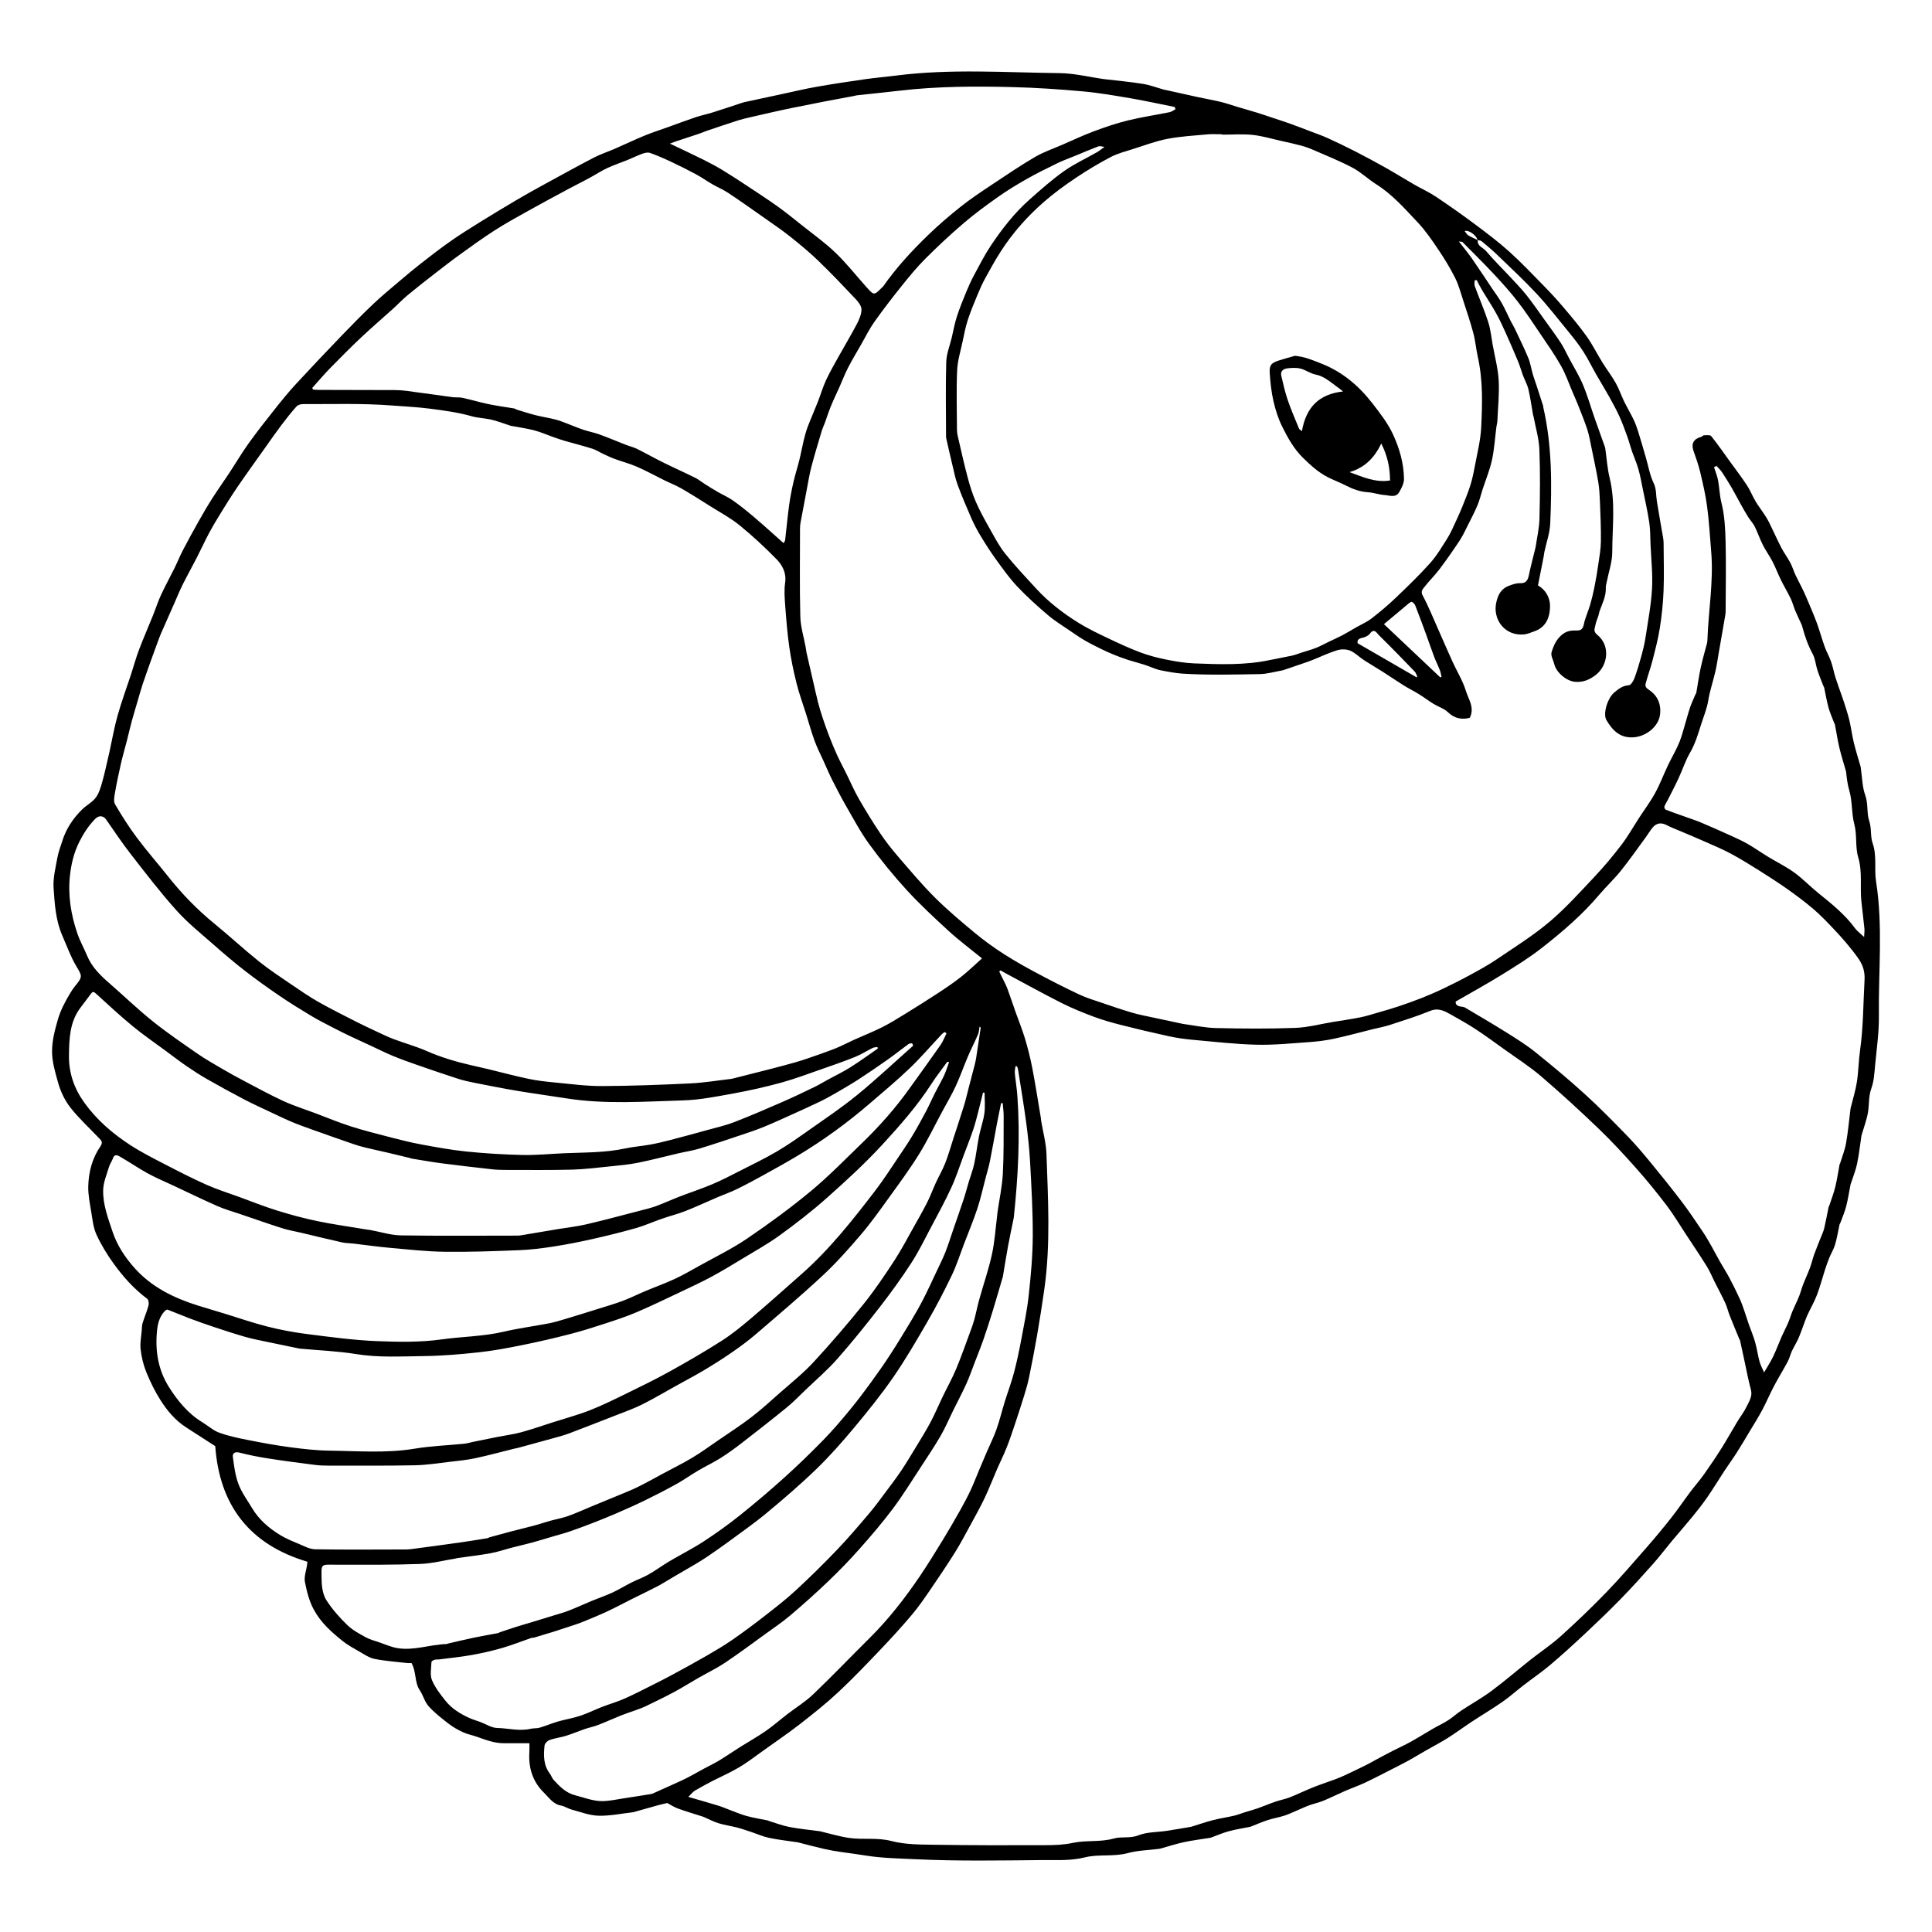 <?xml version="1.0" encoding="utf-8"?>
<!-- Generator: Adobe Illustrator 16.0.0, SVG Export Plug-In . SVG Version: 6.00 Build 0)  -->
<!DOCTYPE svg PUBLIC "-//W3C//DTD SVG 1.1//EN" "http://www.w3.org/Graphics/SVG/1.1/DTD/svg11.dtd">
<svg version="1.1" id="Layer_1" xmlns="http://www.w3.org/2000/svg" xmlns:xlink="http://www.w3.org/1999/xlink" x="0px" y="0px"
	 width="1000px" height="1000px" viewBox="0 0 1000 1000" enable-background="new 0 0 1000 1000" xml:space="preserve">
<g>
	<path fill-rule="evenodd" clip-rule="evenodd" d="M764.863,124.232c-0.355,3.211,2.803,3.911,4.311,5.698
		c4.029,4.782,8.537,9.16,12.803,13.746c2.783,2.992,5.633,5.943,8.168,9.138c3.125,3.935,5.971,8.092,8.904,12.175
		c2.953,4.11,5.979,8.176,8.76,12.401c1.637,2.488,2.867,5.246,4.271,7.886c2.445,4.592,5.23,9.043,7.236,13.821
		c2.398,5.72,4.104,11.728,6.154,17.596c1.717,4.909,3.5,9.794,5.246,14.693c0.104,0.293,0.152,0.611,0.197,0.922
		c0.719,5.005,1.02,10.112,2.225,14.997c3.145,12.753,1.363,25.646,1.361,38.46c0,5.24-1.9,10.479-2.922,15.722
		c-0.18,0.919-0.459,1.858-0.418,2.776c0.193,4.377-1.822,8.135-3.229,12.07c-0.275,0.774-0.35,1.619-0.598,2.405
		c-0.496,1.571-1.246,3.09-1.523,4.693c-0.297,1.723-1.387,3.286,0.918,5.132c6.869,5.497,5.637,15.844-0.76,20.789
		c-3.26,2.521-6.592,3.911-10.738,3.554c-4.41-0.379-9.738-4.826-10.756-9.199c-0.477-2.047-1.904-4.323-1.396-6.053
		c1.041-3.54,2.574-7.003,5.834-9.471c2.27-1.716,4.607-1.908,7.143-1.842c2.262,0.058,3.238-0.797,3.732-3.183
		c0.699-3.387,2.229-6.593,3.213-9.933c0.891-3.021,1.629-6.097,2.246-9.187c0.777-3.892,1.443-7.811,2.008-11.739
		c0.576-4.016,1.316-8.053,1.369-12.09c0.092-6.874-0.238-13.758-0.508-20.633c-0.131-3.345-0.289-6.72-0.848-10.012
		c-1.037-6.121-2.35-12.195-3.604-18.278c-0.637-3.088-1.17-6.224-2.152-9.207c-1.43-4.339-3.197-8.569-4.867-12.827
		c-0.771-1.969-1.648-3.896-2.484-5.839c-2.01-4.666-3.654-9.536-6.125-13.943c-3.188-5.688-6.967-11.052-10.621-16.468
		c-3.836-5.687-7.615-11.433-11.807-16.853c-3.857-4.987-8.1-9.697-12.408-14.308c-5.281-5.652-10.805-11.079-16.242-16.583
		c-0.158-0.159-0.541-0.094-1.85-0.278c2.617,3.401,4.867,6.097,6.863,8.968c3.615,5.197,7.08,10.499,10.607,15.758
		c1.594,2.378,3.342,4.672,4.74,7.162c1.695,3.022,3.08,6.22,4.633,9.324c0.646,1.292,1.449,2.509,2.064,3.815
		c2.385,5.057,4.877,10.073,7.016,15.233c1.115,2.694,1.535,5.67,2.352,8.496c0.533,1.845,1.223,3.644,1.822,5.469
		c1.168,3.564,2.326,7.131,3.477,10.701c0.094,0.294,0.059,0.627,0.129,0.932c4.543,19.836,4.467,39.976,3.588,60.115
		c-0.217,4.955-1.988,9.841-3.029,14.762c-0.152,0.715-0.188,1.455-0.328,2.173c-0.979,4.998-1.973,9.993-2.986,15.123
		c3.988,2.243,6.277,6.395,6.252,10.697c-0.031,5.51-1.887,10.911-8.102,13.054c-1.758,0.606-3.518,1.43-5.33,1.606
		c-10.082,0.982-16.572-7.958-14.301-16.969c0.791-3.137,2.104-6.454,6.123-8.064c2.143-0.858,4.084-1.542,6.273-1.481
		c2.865,0.08,3.812-1.501,4.342-4.004c0.986-4.674,2.215-9.296,3.344-13.94c0.049-0.203,0.133-0.401,0.162-0.606
		c0.703-4.915,1.883-9.817,2.006-14.746c0.295-11.959,0.426-23.944-0.041-35.893c-0.223-5.702-1.953-11.345-3.008-17.013
		c-0.057-0.308-0.211-0.597-0.266-0.904c-0.783-4.413-1.373-8.871-2.402-13.225c-0.594-2.516-1.936-4.849-2.852-7.298
		c-0.902-2.41-1.568-4.914-2.557-7.286c-2.16-5.186-4.406-10.338-6.719-15.458c-1.467-3.244-2.977-6.483-4.723-9.583
		c-2.168-3.853-4.627-7.539-6.9-11.335c-1.092-1.826-2.041-3.739-3.055-5.612c-0.342,0.063-0.682,0.127-1.023,0.19
		c0,0.979-0.273,2.059,0.045,2.921c2.283,6.205,4.926,12.289,6.963,18.57c1.229,3.79,1.602,7.862,2.316,11.815
		c1.107,6.128,2.768,12.229,3.113,18.401c0.395,7.039-0.379,14.144-0.686,21.218c-0.041,0.934-0.359,1.851-0.48,2.785
		c-0.746,5.776-1.086,11.639-2.322,17.307c-1.139,5.221-3.244,10.23-4.898,15.34c-0.859,2.651-1.471,5.401-2.547,7.958
		c-1.467,3.492-3.234,6.861-4.941,10.248c-1.381,2.737-2.656,5.558-4.34,8.104c-3.355,5.071-6.832,10.073-10.5,14.92
		c-2.5,3.304-5.533,6.202-8.051,9.493c-0.689,0.902-1.652,1.984-0.59,3.963c3.027,5.64,5.412,11.626,8.023,17.489
		c2.516,5.646,4.943,11.331,7.506,16.954c2.264,4.969,5.244,9.699,6.82,14.866c1.344,4.409,4.703,8.776,2.051,14.043
		c-4.207,1.062-7.893,0.381-11.346-2.927c-2.014-1.93-5.006-2.808-7.461-4.318c-2.582-1.588-4.998-3.444-7.574-5.041
		c-2.531-1.568-5.229-2.87-7.756-4.445c-3.688-2.299-7.266-4.774-10.932-7.109c-3.262-2.077-6.621-3.999-9.859-6.111
		c-2.381-1.556-4.445-3.775-7.008-4.825c-1.971-0.807-4.674-0.824-6.742-0.186c-4.42,1.364-8.633,3.402-12.947,5.119
		c-1.783,0.708-3.607,1.312-5.422,1.938c-3.156,1.09-6.32,2.163-9.482,3.234c-0.295,0.1-0.605,0.162-0.914,0.214
		c-3.734,0.643-7.461,1.766-11.205,1.832c-13.221,0.229-26.477,0.581-39.654-0.212c-3.678-0.221-7.686-0.969-11.488-1.712
		c-2.938-0.574-5.705-1.988-8.584-2.914c-2.785-0.896-5.637-1.58-8.42-2.48c-2.484-0.804-4.939-1.714-7.359-2.695
		c-2.273-0.921-4.514-1.937-6.715-3.021c-2.842-1.4-5.688-2.81-8.424-4.4c-2.533-1.473-4.953-3.146-7.369-4.808
		c-3.951-2.719-8.092-5.226-11.73-8.321c-5.492-4.673-10.877-9.532-15.824-14.768c-4.002-4.236-7.416-9.054-10.855-13.785
		c-2.869-3.944-5.512-8.067-8.039-12.242c-1.844-3.043-3.514-6.221-4.947-9.476c-2.493-5.658-4.877-11.373-7.042-17.164
		c-1.137-3.042-1.762-6.282-2.527-9.454c-1.113-4.608-2.146-9.235-3.206-13.856c-0.116-0.509-0.253-1.03-0.254-1.546
		c-0.022-12.909-0.271-25.825,0.101-38.723c0.122-4.234,1.854-8.422,2.854-12.632c0.854-3.599,1.492-7.268,2.623-10.778
		c1.41-4.373,3.15-8.646,4.898-12.901c1.225-2.979,2.571-5.924,4.098-8.758c2.762-5.124,5.402-10.352,8.631-15.176
		c5.797-8.661,12.213-16.897,20.053-23.839c5.758-5.097,11.535-10.246,17.797-14.674c5.357-3.789,11.426-6.565,17.152-9.837
		c1.129-0.646,2.131-1.513,3.793-2.711c-1.283-0.132-2.35-0.566-3.141-0.269c-4.074,1.536-8.08,3.259-12.109,4.918
		c-3.08,1.269-6.234,2.386-9.223,3.841c-5.342,2.6-10.676,5.238-15.838,8.167c-5.055,2.868-10.043,5.904-14.789,9.253
		c-6.1,4.307-12.146,8.744-17.817,13.592c-6.836,5.845-13.428,12.007-19.793,18.364c-4.352,4.348-8.281,9.148-12.138,13.957
		c-4.899,6.108-9.69,12.317-14.222,18.701c-2.574,3.625-4.554,7.676-6.773,11.551c-2.33,4.067-4.751,8.089-6.896,12.251
		c-1.672,3.242-2.971,6.675-4.455,10.014c-1.468,3.297-3.049,6.547-4.418,9.883c-1.145,2.784-2.042,5.667-3.076,8.497
		c-0.555,1.519-1.273,2.984-1.732,4.528c-1.83,6.153-3.705,12.296-5.328,18.504c-1.013,3.878-1.625,7.863-2.383,11.806
		c-1.076,5.596-2.137,11.195-3.168,16.799c-0.188,1.024-0.291,2.08-0.291,3.122c-0.007,15.22-0.234,30.447,0.154,45.659
		c0.137,5.304,1.812,10.567,2.777,15.851c0.188,1.029,0.277,2.078,0.508,3.097c1.079,4.783,2.189,9.558,3.293,14.335
		c0.855,3.706,1.656,7.426,2.598,11.11c0.685,2.674,1.497,5.32,2.367,7.941c1.037,3.131,2.129,6.248,3.323,9.322
		c1.31,3.375,2.669,6.736,4.179,10.025c1.557,3.391,3.332,6.682,4.99,10.028c2.086,4.21,3.932,8.557,6.273,12.62
		c3.514,6.1,7.21,12.11,11.133,17.956c2.781,4.144,5.895,8.097,9.156,11.878c6.219,7.211,12.344,14.546,19.082,21.254
		c6.603,6.572,13.781,12.595,20.971,18.54c4.793,3.963,9.895,7.606,15.137,10.959c5.684,3.635,11.617,6.906,17.578,10.083
		c6.953,3.707,13.984,7.285,21.115,10.633c3.693,1.734,7.658,2.908,11.535,4.23c5.232,1.783,10.461,3.59,15.76,5.143
		c3.662,1.072,7.436,1.758,11.17,2.572c4.645,1.014,9.299,1.98,13.947,2.971c0.309,0.064,0.609,0.176,0.92,0.217
		c5.787,0.768,11.564,2.055,17.367,2.188c13.641,0.314,27.305,0.412,40.934-0.082c6.596-0.24,13.135-2.016,19.699-3.098
		c4.699-0.775,9.424-1.428,14.088-2.373c3.238-0.658,6.406-1.689,9.588-2.607c3.34-0.965,6.688-1.912,9.982-3.016
		c3.994-1.338,7.973-2.734,11.889-4.285c3.869-1.531,7.705-3.174,11.459-4.973c4.789-2.295,9.539-4.689,14.199-7.236
		c4.555-2.486,9.131-4.988,13.418-7.895c9.232-6.264,18.775-12.209,27.271-19.376c8.416-7.102,15.85-15.404,23.43-23.449
		c4.916-5.219,9.529-10.76,13.885-16.457c3.32-4.342,6.014-9.161,9.002-13.757c2.82-4.336,5.934-8.507,8.416-13.027
		c2.514-4.576,4.355-9.517,6.6-14.247c1.543-3.254,3.342-6.387,4.891-9.639c0.93-1.952,1.723-3.99,2.359-6.056
		c1.422-4.614,2.619-9.296,4.078-13.897c0.762-2.397,1.881-4.68,2.85-7.01c0.158-0.383,0.484-0.723,0.555-1.115
		c0.766-4.315,1.352-8.668,2.275-12.948c0.914-4.239,2.164-8.405,3.25-12.608c0.131-0.503,0.193-1.034,0.211-1.555
		c0.502-15.217,3.236-30.339,1.982-45.629c-0.645-7.867-1.102-15.761-2.129-23.579c-0.795-6.046-2.203-12.027-3.613-17.972
		c-0.879-3.707-2.188-7.321-3.453-10.925c-1.268-3.614,0.096-6.184,3.934-7.162c0.531-0.135,0.979-0.838,1.469-0.845
		c1.287-0.019,3.197-0.294,3.764,0.41c3.398,4.239,6.496,8.722,9.684,13.13c2.969,4.104,6.051,8.134,8.834,12.361
		c1.703,2.584,2.828,5.54,4.412,8.211c1.41,2.383,3.125,4.584,4.645,6.905c0.893,1.36,1.758,2.751,2.475,4.207
		c2.107,4.29,4.037,8.67,6.23,12.915c1.387,2.681,3.24,5.119,4.658,7.785c1.061,1.994,1.691,4.21,2.641,6.27
		c0.994,2.162,2.16,4.244,3.211,6.38c0.799,1.623,1.586,3.255,2.289,4.92c1.867,4.425,3.814,8.821,5.488,13.319
		c1.549,4.157,2.689,8.464,4.191,12.64c0.943,2.625,2.383,5.073,3.303,7.704c0.953,2.728,1.455,5.61,2.322,8.372
		c1.006,3.195,2.211,6.327,3.301,9.497c0.754,2.199,1.498,4.403,2.176,6.626c0.67,2.192,1.355,4.388,1.842,6.624
		c0.803,3.683,1.311,7.433,2.203,11.091c0.992,4.068,2.279,8.063,3.428,12.093c0.086,0.299,0.088,0.621,0.135,0.932
		c0.695,4.653,0.709,9.553,2.277,13.89c1.619,4.478,0.67,9.169,2.057,13.318c1.305,3.906,0.512,7.952,1.766,11.522
		c2.307,6.567,0.75,13.289,1.777,19.82c3.637,23.121,1.189,46.357,1.465,69.535c0.1,8.471-1.137,16.965-1.941,25.434
		c-0.389,4.082-0.578,8.348-1.963,12.125c-1.535,4.193-1.041,8.418-1.77,12.562c-0.678,3.852-2.102,7.57-3.197,11.348
		c-0.059,0.199-0.135,0.395-0.166,0.598c-0.729,4.84-1.246,9.725-2.248,14.506c-0.715,3.42-2.076,6.705-3.152,10.051
		c-0.064,0.197-0.176,0.383-0.215,0.584c-0.74,3.779-1.311,7.602-2.262,11.326c-0.734,2.881-1.939,5.639-2.949,8.447
		c-0.135,0.379-0.432,0.711-0.516,1.094c-0.756,3.432-1.285,6.93-2.279,10.289c-0.721,2.436-2.115,4.664-3.08,7.037
		c-0.854,2.1-1.578,4.254-2.273,6.412c-1.367,4.238-2.475,8.576-4.072,12.725c-1.369,3.562-3.332,6.891-4.912,10.375
		c-0.932,2.051-1.629,4.209-2.436,6.314c-0.785,2.047-1.479,4.133-2.393,6.119c-0.977,2.123-2.246,4.107-3.232,6.227
		c-0.822,1.768-1.238,3.738-2.152,5.447c-2.256,4.225-4.799,8.299-7.033,12.535c-2.154,4.086-3.953,8.357-6.119,12.436
		c-1.924,3.621-4.119,7.1-6.227,10.619c-2.316,3.869-4.607,7.754-7.029,11.555c-1.99,3.127-4.199,6.111-6.234,9.211
		c-3.004,4.576-5.832,9.273-8.939,13.777c-2.418,3.504-5.07,6.855-7.762,10.156c-3.449,4.227-7.07,8.312-10.564,12.502
		c-3.311,3.971-6.422,8.115-9.854,11.975c-5.492,6.174-11.047,12.305-16.816,18.215c-5.955,6.1-12.117,12.002-18.34,17.828
		c-5.898,5.521-11.873,10.973-18.041,16.188c-4.422,3.738-9.246,7.004-13.838,10.545c-3.623,2.795-7.033,5.885-10.783,8.49
		c-5.174,3.598-10.609,6.818-15.877,10.285c-4.225,2.781-8.291,5.807-12.564,8.506c-3.658,2.309-7.518,4.295-11.275,6.449
		c-2.955,1.693-5.859,3.477-8.84,5.125c-2.715,1.5-5.49,2.891-8.256,4.295c-4.814,2.447-9.596,4.965-14.479,7.268
		c-3.283,1.549-6.744,2.719-10.078,4.168c-3.836,1.67-7.578,3.566-11.445,5.16c-2.414,0.992-5.021,1.506-7.475,2.416
		c-2.416,0.896-4.738,2.039-7.117,3.041c-1.928,0.814-3.836,1.717-5.83,2.328c-2.758,0.848-5.635,1.32-8.375,2.215
		c-2.912,0.949-5.723,2.207-8.582,3.32c-0.285,0.111-0.596,0.16-0.898,0.221c-3.561,0.729-7.172,1.268-10.668,2.23
		c-3.15,0.869-6.174,2.201-9.254,3.322c-0.195,0.07-0.412,0.078-0.619,0.111c-4.436,0.719-8.906,1.258-13.291,2.205
		c-4.131,0.891-8.17,2.211-12.25,3.34c-0.199,0.057-0.406,0.1-0.613,0.127c-5.412,0.686-10.98,0.785-16.197,2.191
		c-7.373,1.988-15.07,0.439-22.152,2.205c-7.527,1.875-14.902,1.338-22.312,1.41c-21.729,0.211-43.493,0.596-65.18-0.43
		c-8.645-0.408-17.46-0.549-26.002-1.912c-3.9-0.623-7.836-1.17-11.771-1.695c-3.325-0.441-6.642-1.029-9.914-1.77
		c-4.516-1.021-8.985-2.248-13.476-3.385c-0.102-0.025-0.208-0.029-0.312-0.043c-4.84-0.727-9.723-1.246-14.504-2.25
		c-3.185-0.668-6.218-2.045-9.33-3.072c-2.396-0.791-4.781-1.641-7.223-2.27c-3.189-0.824-6.487-1.268-9.63-2.23
		c-2.577-0.789-4.995-2.102-7.485-3.178c-0.282-0.123-0.574-0.225-0.867-0.32c-4.244-1.365-8.531-2.615-12.717-4.141
		c-2.041-0.744-3.895-2-5.492-2.844c-1.761,0.424-3.347,0.764-4.907,1.193c-3.918,1.08-7.825,2.199-11.735,3.305
		c-0.296,0.082-0.584,0.221-0.885,0.256c-6.018,0.682-12.051,1.975-18.048,1.824c-4.677-0.115-9.329-1.951-13.95-3.18
		c-1.871-0.496-3.576-1.729-5.455-2.062c-4.104-0.727-6.185-4.086-8.768-6.59c-5.878-5.697-8.172-12.934-7.62-21.09
		c0.091-1.346,0.013-2.701,0.013-4.602c-4.553,0-8.92-0.008-13.286,0.002c-4.911,0.01-9.388-1.75-13.915-3.344
		c-2.414-0.85-4.985-1.326-7.287-2.396c-2.604-1.209-5.159-2.668-7.422-4.424c-3.598-2.789-7.246-5.633-10.271-8.994
		c-2.028-2.256-2.781-5.605-4.523-8.182c-2.873-4.252-1.689-9.512-4.316-14.156c-0.451,0-1.387,0.09-2.3-0.014
		c-5.624-0.645-11.307-1.021-16.838-2.137c-2.793-0.562-5.377-2.375-7.937-3.834c-2.975-1.693-6.027-3.359-8.678-5.496
		c-5.731-4.619-11.183-9.426-14.818-16.17c-2.463-4.57-3.617-9.402-4.586-14.256c-0.553-2.77,0.677-5.895,1.094-8.861
		c0.084-0.59,0.125-1.186,0.176-1.672c-30.269-8.988-45.525-29.539-47.695-59.826c-5.182-3.342-10.13-6.531-15.078-9.721
		c-5.588-3.604-9.795-8.609-13.273-14.102c-2.861-4.518-5.269-9.393-7.281-14.35c-1.526-3.762-2.528-7.855-2.995-11.891
		c-0.385-3.328,0.349-6.787,0.606-10.186c0.086-1.148,0.053-2.348,0.393-3.424c0.969-3.066,2.248-6.041,3.087-9.141
		c0.284-1.053,0.044-2.934-0.677-3.469c-6.807-5.047-12.373-11.301-17.283-18.072c-3.441-4.742-6.561-9.836-8.992-15.154
		c-1.664-3.643-2.057-7.912-2.73-11.951c-0.717-4.293-1.606-8.654-1.511-12.967c0.165-7.359,2.007-14.51,6.22-20.629
		c1.556-2.26,0.59-3.074-0.634-4.363c-4.958-5.217-10.323-10.113-14.753-15.746c-3.064-3.896-5.229-8.498-6.611-13.562
		c-1.399-5.129-2.938-10.107-2.954-15.471c-0.017-5.682,1.39-11.006,2.954-16.449c1.406-4.898,3.66-9.174,6.195-13.426
		c0.826-1.383,1.701-2.76,2.719-4.002c4.102-5.004,3.73-5.211,0.635-10.425c-2.922-4.924-4.865-10.436-7.182-15.715
		c-3.439-7.843-3.966-16.323-4.535-24.634c-0.355-5.188,1.036-10.538,1.966-15.757c0.534-2.997,1.685-5.888,2.606-8.812
		c1.967-6.246,5.547-11.52,10.143-16.079c2.219-2.202,5.242-3.706,7.084-6.143c1.707-2.261,2.572-5.274,3.367-8.082
		c1.338-4.734,2.328-9.569,3.463-14.361c0.097-0.405,0.189-0.812,0.279-1.219c1.391-6.326,2.492-12.733,4.247-18.957
		c2.042-7.245,4.672-14.323,7.018-21.483c1.349-4.117,2.464-8.319,3.997-12.363c2.268-5.982,4.84-11.846,7.232-17.781
		c1.428-3.542,2.584-7.206,4.184-10.667c2.186-4.73,4.715-9.3,7.023-13.975c1.486-3.012,2.728-6.148,4.279-9.124
		c2.666-5.11,5.432-10.169,8.262-15.189c2.227-3.952,4.515-7.876,6.955-11.699c2.839-4.445,5.91-8.741,8.814-13.146
		c3.394-5.148,6.523-10.482,10.117-15.484c4.459-6.208,9.208-12.213,13.964-18.201c3.371-4.244,6.81-8.453,10.485-12.433
		c7.935-8.592,15.987-17.078,24.097-25.507c5.247-5.454,10.571-10.844,16.063-16.049c4.233-4.012,8.751-7.728,13.2-11.507
		c3.761-3.195,7.54-6.375,11.431-9.41c5.005-3.905,10.033-7.794,15.23-11.436c4.938-3.459,10.061-6.665,15.186-9.847
		c6.396-3.97,12.848-7.851,19.329-11.677c4.374-2.582,8.817-5.048,13.272-7.485c8.773-4.797,17.526-9.634,26.394-14.251
		c3.45-1.796,7.209-2.994,10.788-4.553c5.145-2.239,10.207-4.667,15.391-6.808c3.85-1.59,7.838-2.848,11.764-4.26
		c4.842-1.742,9.654-3.57,14.532-5.206c2.991-1.004,6.105-1.635,9.118-2.582c5.151-1.619,10.266-3.356,15.397-5.038
		c0.397-0.13,0.81-0.225,1.22-0.312c6.447-1.389,12.895-2.78,19.344-4.159c5.93-1.268,11.832-2.693,17.802-3.741
		c8.352-1.467,16.743-2.723,25.138-3.924c5.266-0.753,10.576-1.177,15.854-1.855c28.214-3.625,56.526-1.586,84.795-1.265
		c7.529,0.086,15.035,1.988,22.555,3.056c0.207,0.029,0.416,0.044,0.625,0.069c6.594,0.783,13.223,1.366,19.771,2.426
		c3.736,0.604,7.348,1.992,11.018,3.011c0.598,0.166,1.221,0.241,1.828,0.375c5.32,1.179,10.633,2.384,15.959,3.535
		c3.828,0.827,7.693,1.483,11.498,2.404c2.883,0.699,5.691,1.709,8.539,2.557c3.42,1.018,6.857,1.974,10.268,3.024
		c2.734,0.843,5.441,1.782,8.158,2.687c3,0.998,6.016,1.949,8.988,3.021c3.656,1.316,7.279,2.728,10.91,4.114
		c2.811,1.074,5.672,2.042,8.404,3.29c4.793,2.188,9.551,4.463,14.24,6.867c5.324,2.729,10.6,5.559,15.812,8.494
		c4.982,2.806,9.834,5.845,14.791,8.701c3.732,2.15,7.707,3.921,11.275,6.306c6.879,4.596,13.643,9.378,20.273,14.324
		c6.023,4.493,12.051,9.034,17.629,14.052c6.244,5.618,12.043,11.74,17.924,17.751c3.512,3.588,6.936,7.28,10.178,11.112
		c4.154,4.91,8.318,9.844,12.045,15.077c3.025,4.249,5.348,8.993,8.105,13.442c2.236,3.609,4.846,6.998,6.936,10.686
		c1.701,3.005,2.793,6.35,4.311,9.468c1.555,3.193,3.393,6.251,4.928,9.454c0.988,2.064,1.762,4.249,2.445,6.438
		c1.377,4.405,2.631,8.848,3.926,13.279c1.285,4.397,2.037,9.048,3.998,13.117c1.516,3.147,1.178,6.219,1.668,9.333
		c1.02,6.472,2.211,12.917,3.303,19.378c0.156,0.926,0.199,1.88,0.203,2.822c0.029,8.083,0.289,16.175-0.023,24.246
		c-0.248,6.424-0.924,12.866-1.922,19.219c-0.896,5.708-2.383,11.333-3.816,16.941c-1.018,3.99-2.477,7.867-3.535,11.848
		c-0.359,1.345,0.102,2.235,1.719,3.292c4.51,2.951,6.467,7.623,5.689,13.036c-0.871,6.062-7.129,10.915-13.262,11.487
		c-7.27,0.679-11.264-3.458-14.459-8.893c-1.896-3.226,0.572-11.327,3.992-14.208c2.221-1.87,4.381-3.62,7.621-3.818
		c1.057-0.064,2.357-2.197,2.889-3.628c1.414-3.806,2.566-7.717,3.641-11.638c0.855-3.131,1.627-6.308,2.113-9.513
		c1.264-8.351,2.881-16.699,3.352-25.105c0.43-7.662-0.445-15.398-0.775-23.1c-0.16-3.768-0.088-7.579-0.65-11.29
		c-0.887-5.841-2.193-11.62-3.371-17.414c-0.711-3.494-1.348-7.016-2.328-10.436c-0.891-3.112-2.248-6.089-3.311-9.157
		c-0.832-2.403-1.436-4.886-2.301-7.276c-1.277-3.531-2.545-7.079-4.096-10.494c-1.574-3.472-3.41-6.833-5.268-10.165
		c-2.225-3.987-4.629-7.875-6.895-11.841c-2.252-3.943-4.229-8.057-6.693-11.858c-2.361-3.638-5.092-7.052-7.838-10.418
		c-5.355-6.56-10.572-13.265-16.338-19.451c-6.471-6.941-13.449-13.413-20.287-20.008c-2.58-2.49-5.346-4.791-8.104-7.087
		c-0.475-0.396-1.33-0.334-2.01-0.484c-0.592-2.581-4.771-5.51-6.717-4.706c0.633,0.767,1.129,1.757,1.93,2.252
		C761.539,122.793,763.236,123.454,764.863,124.232z M356.283,930.074c6.039,1.756,10.831,3.098,15.586,4.557
		c2.074,0.639,4.068,1.539,6.109,2.291c2.851,1.051,5.657,2.277,8.581,3.062c3.576,0.961,7.255,1.543,10.887,2.297
		c0.198,0.041,0.372,0.195,0.568,0.254c3.532,1.068,7.009,2.436,10.616,3.121c5.188,0.988,10.47,1.48,15.711,2.188
		c0.207,0.027,0.408,0.094,0.611,0.143c4.779,1.123,9.51,2.574,14.349,3.295c7.313,1.088,14.702-0.314,22.179,1.645
		c7.02,1.838,14.623,1.801,21.98,1.914c19.209,0.291,38.426,0.301,57.637,0.221c4.729-0.02,9.396-0.143,14.215-1.191
		c6.861-1.492,14.164-0.258,21.182-2.26c4.061-1.158,8.396,0.08,12.75-1.652c4.447-1.771,9.67-1.566,14.541-2.305
		c4.223-0.641,8.428-1.389,12.641-2.092c0.205-0.035,0.402-0.107,0.602-0.17c3.615-1.117,7.193-2.371,10.855-3.311
		c3.541-0.91,7.186-1.42,10.75-2.25c1.943-0.451,3.812-1.217,5.723-1.812c2.209-0.691,4.457-1.273,6.639-2.043
		c3.064-1.082,6.057-2.369,9.131-3.426c2.471-0.852,5.086-1.311,7.512-2.264c4.023-1.578,7.908-3.512,11.922-5.117
		c3.797-1.518,7.695-2.781,11.529-4.207c1.701-0.631,3.385-1.326,5.025-2.094c3.705-1.734,7.396-3.504,11.062-5.32
		c1.818-0.9,3.562-1.951,5.355-2.906c2.836-1.516,5.668-3.037,8.529-4.502c3-1.535,6.094-2.9,9.037-4.537
		c3.918-2.178,7.711-4.582,11.596-6.824c2.576-1.49,5.305-2.73,7.807-4.332c2.375-1.518,4.463-3.477,6.816-5.035
		c5.213-3.453,10.719-6.498,15.727-10.221c6.83-5.074,13.273-10.672,19.949-15.959c5.271-4.174,10.928-7.902,15.904-12.393
		c8.072-7.281,15.943-14.818,23.498-22.635c7.24-7.488,14.039-15.41,20.9-23.256c4.432-5.066,8.73-10.26,12.898-15.547
		c3.348-4.244,6.365-8.748,9.609-13.074c2.314-3.088,4.893-5.984,7.125-9.129c3.186-4.486,6.264-9.059,9.199-13.713
		c2.814-4.459,5.359-9.084,8.078-13.604c1.562-2.598,3.496-5.006,4.785-7.727c1.299-2.738,3.213-5.34,2.27-8.854
		c-1.348-5.02-2.285-10.148-3.393-15.232c-0.75-3.447-1.488-6.896-2.244-10.344c-0.041-0.186-0.236-0.334-0.311-0.518
		c-1.688-4.102-3.408-8.188-5.033-12.314c-0.836-2.123-1.33-4.395-2.281-6.459c-1.67-3.621-3.58-7.129-5.375-10.691
		c-1.396-2.771-2.568-5.68-4.197-8.307c-3.488-5.619-7.201-11.1-10.84-16.627c-3.311-5.029-6.395-10.236-10.035-15.018
		c-5.027-6.605-10.289-13.057-15.803-19.26c-6.207-6.98-12.555-13.873-19.291-20.334c-9.678-9.277-19.566-18.357-29.75-27.074
		c-6.006-5.139-12.736-9.438-19.176-14.066c-4.865-3.498-9.703-7.047-14.711-10.332c-4.094-2.688-8.387-5.078-12.654-7.486
		c-3.395-1.916-6.604-3.773-10.982-1.977c-6.803,2.793-13.861,4.977-20.861,7.266c-2.816,0.92-5.766,1.43-8.65,2.145
		c-6.809,1.689-13.578,3.559-20.436,5.021c-4.264,0.908-8.641,1.428-12.992,1.73c-8.984,0.625-18.002,1.549-26.979,1.314
		c-11.035-0.285-22.049-1.553-33.059-2.551c-4.121-0.375-8.248-0.973-12.291-1.85c-8.254-1.789-16.479-3.734-24.664-5.812
		c-4.775-1.213-9.545-2.564-14.154-4.287c-5.646-2.109-11.266-4.389-16.645-7.098c-9.451-4.764-18.713-9.908-28.051-14.9
		c-1.195-0.639-2.369-1.318-3.555-1.979c-0.209,0.201-0.42,0.402-0.631,0.605c0.516,1.061,1.033,2.119,1.545,3.182
		c0.873,1.816,1.887,3.584,2.588,5.465c1.504,4.025,2.826,8.119,4.262,12.172c1.635,4.625,3.514,9.174,4.918,13.865
		c1.504,5.027,2.799,10.139,3.787,15.291c1.643,8.559,2.971,17.178,4.424,25.771c0.088,0.518,0.084,1.049,0.17,1.564
		c0.949,5.744,2.555,11.465,2.75,17.232c0.785,23.143,2.166,46.322-1.051,69.404c-1.133,8.125-2.42,16.232-3.809,24.318
		c-1.246,7.252-2.66,14.48-4.137,21.691c-0.639,3.121-1.527,6.203-2.465,9.252c-1.627,5.283-3.34,10.539-5.094,15.779
		c-1.307,3.9-2.617,7.805-4.145,11.621c-1.475,3.684-3.266,7.24-4.848,10.883c-2.17,4.996-4.119,10.098-6.453,15.016
		c-2.23,4.703-4.789,9.252-7.283,13.828c-2.584,4.738-5.083,9.539-7.942,14.111c-4.074,6.518-8.367,12.904-12.711,19.246
		c-3.087,4.504-6.175,9.047-9.691,13.209c-5.279,6.252-10.812,12.305-16.463,18.227c-7.104,7.447-14.213,14.916-21.734,21.93
		c-6.248,5.826-12.964,11.174-19.715,16.424c-6.198,4.822-12.716,9.234-19.1,13.818c-3.255,2.338-6.468,4.74-9.807,6.951
		c-2.35,1.559-4.841,2.918-7.34,4.23c-2.939,1.541-5.986,2.879-8.933,4.406c-3.149,1.635-6.282,3.314-9.329,5.131
		C358.556,927.518,357.777,928.615,356.283,930.074z M508.277,496.061c-6.121-4.997-11.872-9.276-17.133-14.09
		c-7.484-6.848-14.943-13.78-21.793-21.246c-6.881-7.499-13.334-15.453-19.346-23.667c-4.501-6.149-8.092-12.977-11.925-19.598
		c-2.591-4.475-4.97-9.078-7.307-13.692c-1.571-3.103-2.911-6.325-4.344-9.498c-1.62-3.584-3.438-7.097-4.788-10.781
		c-1.678-4.578-2.96-9.301-4.424-13.958c-1.671-5.319-3.615-10.569-4.962-15.969c-1.546-6.197-2.842-12.485-3.741-18.806
		c-1.011-7.102-1.569-14.276-2.104-21.436c-0.289-3.865-0.588-7.833-0.037-11.632c0.744-5.14-1.382-9.147-4.551-12.364
		c-6.039-6.133-12.373-12.036-19.052-17.462c-4.681-3.804-10.112-6.69-15.248-9.925c-4.893-3.083-9.772-6.193-14.778-9.081
		c-2.869-1.655-5.998-2.857-8.98-4.324c-4.679-2.301-9.251-4.843-14.025-6.924c-3.734-1.629-7.727-2.66-11.564-4.066
		c-2.021-0.741-3.972-1.688-5.93-2.594c-1.923-0.892-3.736-2.1-5.736-2.729c-4.772-1.5-9.635-2.71-14.442-4.103
		c-2.063-0.598-4.087-1.337-6.114-2.051c-3.18-1.119-6.286-2.51-9.537-3.347c-3.898-1.003-7.916-1.545-11.881-2.292
		c-0.205-0.039-0.404-0.11-0.604-0.174c-3.342-1.07-6.625-2.407-10.039-3.134c-3.242-0.69-6.512-0.751-9.842-1.697
		c-7.08-2.011-14.492-2.983-21.826-3.928c-6.457-0.831-13.02-1.118-19.481-1.621c-15.245-1.186-30.626-0.648-45.951-0.713
		c-1.12-0.005-2.607,0.421-3.301,1.201c-2.754,3.097-5.341,6.353-7.836,9.667c-2.854,3.789-5.558,7.691-8.304,11.56
		c-4.812,6.781-9.686,13.52-14.381,20.38c-3.127,4.567-6.041,9.282-8.952,13.993c-2.091,3.383-4.122,6.812-5.989,10.322
		c-2.134,4.009-4.009,8.155-6.083,12.196c-2.438,4.751-5.044,9.417-7.431,14.191c-1.543,3.086-2.824,6.305-4.223,9.463
		c-2.303,5.203-4.625,10.396-6.896,15.612c-0.721,1.653-1.32,3.359-1.947,5.051c-1.046,2.825-2.086,5.652-3.097,8.49
		c-1.518,4.263-3.056,8.52-4.492,12.811c-0.909,2.715-1.654,5.486-2.462,8.235c-1.082,3.678-2.206,7.344-3.215,11.042
		c-0.863,3.164-1.567,6.371-2.382,9.549c-1.065,4.155-2.271,8.277-3.229,12.456c-1.15,5.022-2.209,10.071-3.09,15.146
		c-0.33,1.896-0.774,4.321,0.078,5.776c3.454,5.897,7.129,11.708,11.219,17.179c5.164,6.909,10.871,13.409,16.236,20.172
		c7.118,8.973,15.018,17.135,23.91,24.388c7.84,6.395,15.261,13.305,23.154,19.628c5.488,4.398,11.417,8.255,17.234,12.228
		c4.42,3.018,8.85,6.061,13.5,8.693c6.336,3.586,12.868,6.828,19.352,10.148c3.311,1.695,6.683,3.271,10.054,4.844
		c3.134,1.461,6.243,3.006,9.472,4.229c5.713,2.16,11.654,3.773,17.234,6.223c7.346,3.223,14.935,5.488,22.711,7.264
		c3.09,0.705,6.186,1.393,9.267,2.137c6.901,1.666,13.759,3.535,20.704,4.984c4.561,0.953,9.23,1.465,13.877,1.904
		c8.016,0.758,16.055,1.857,24.08,1.822c15.276-0.064,30.559-0.65,45.822-1.381c7.058-0.34,14.075-1.525,21.109-2.336
		c0.412-0.047,0.816-0.174,1.221-0.277c6.479-1.639,12.963-3.26,19.435-4.932c4.183-1.08,8.359-2.191,12.517-3.367
		c2.473-0.701,4.922-1.498,7.349-2.348c4.493-1.572,9.009-3.1,13.429-4.863c3.27-1.305,6.383-2.996,9.598-4.443
		c4.84-2.182,9.794-4.127,14.537-6.498c4.031-2.018,7.879-4.42,11.725-6.787c5.758-3.543,11.492-7.131,17.144-10.842
		c4.122-2.705,8.231-5.467,12.095-8.52C501.328,502.557,504.797,499.165,508.277,496.061z M632.549,69.7c0-0.065,0-0.13,0-0.195
		c-2.52,0-5.057-0.193-7.555,0.037c-6.932,0.641-13.93,1.027-20.746,2.334c-5.963,1.144-11.736,3.334-17.555,5.187
		c-4,1.273-8.166,2.315-11.844,4.246c-6.275,3.295-12.385,6.973-18.271,10.926c-5.645,3.794-11.18,7.845-16.299,12.315
		c-8.535,7.451-16.051,15.909-22.207,25.461c-2.936,4.555-5.561,9.319-8.162,14.078c-1.498,2.74-2.771,5.616-3.965,8.505
		c-1.783,4.322-3.604,8.647-5.043,13.089c-1.17,3.604-1.873,7.368-2.659,11.087c-1.051,4.967-2.618,9.932-2.833,14.946
		c-0.439,10.16-0.129,20.351-0.09,30.53c0.004,1.142,0.145,2.309,0.402,3.421c1.654,7.111,3.225,14.246,5.096,21.3
		c1.153,4.342,2.502,8.681,4.29,12.792c2.053,4.718,4.566,9.25,7.1,13.739c2.51,4.448,4.885,9.066,8.047,13.029
		c5.012,6.28,10.568,12.131,16.004,18.065c6.516,7.117,14.15,12.932,22.309,17.98c4.855,3.003,10.07,5.452,15.236,7.913
		c5.387,2.566,10.822,5.078,16.4,7.178c4.256,1.602,8.719,2.775,13.184,3.68c4.838,0.98,9.768,1.836,14.686,2.027
		c13.127,0.51,26.285,1.018,39.283-1.747c3.795-0.807,7.625-1.44,11.414-2.273c1.674-0.368,3.283-1.037,4.926-1.565
		c2.504-0.807,5.059-1.486,7.5-2.454c2.271-0.9,4.418-2.115,6.627-3.177c2.32-1.114,4.689-2.132,6.965-3.333
		c2.434-1.286,4.777-2.743,7.172-4.109c2.637-1.505,5.498-2.712,7.879-4.547c4.291-3.307,8.465-6.809,12.383-10.547
		c6.156-5.876,12.312-11.79,17.977-18.127c3.51-3.927,6.234-8.587,9.068-13.073c1.633-2.588,2.824-5.463,4.131-8.249
		c1.225-2.608,2.412-5.238,3.486-7.91c1.459-3.63,2.955-7.258,4.135-10.983c0.99-3.126,1.674-6.365,2.27-9.596
		c1.25-6.788,3.027-13.569,3.369-20.415c0.607-12.192,0.957-24.455-1.752-36.539c-0.902-4.024-1.223-8.189-2.279-12.165
		c-1.533-5.76-3.439-11.424-5.291-17.095c-1.295-3.971-2.381-8.078-4.244-11.78c-2.543-5.057-5.531-9.924-8.703-14.621
		c-3.266-4.836-6.594-9.734-10.582-13.955c-6.678-7.066-13.104-14.462-21.492-19.739c-4.205-2.645-7.857-6.247-12.217-8.551
		c-6.625-3.502-13.629-6.291-20.51-9.298c-2.031-0.888-4.152-1.625-6.295-2.198c-3.363-0.902-6.775-1.631-10.178-2.389
		c-4.936-1.1-9.836-2.595-14.836-3.116C643.086,69.28,637.797,69.7,632.549,69.7z M913.092,710.354
		c1.744-3.021,3.387-5.506,4.664-8.164c1.629-3.395,2.924-6.947,4.439-10.396c1.053-2.396,2.305-4.705,3.336-7.109
		c0.859-2.002,1.457-4.115,2.297-6.127c1.053-2.523,2.316-4.963,3.338-7.498c0.816-2.025,1.326-4.172,2.117-6.209
		c1.127-2.904,2.471-5.725,3.561-8.641c0.836-2.236,1.336-4.598,2.145-6.846c1.068-2.967,2.299-5.873,3.445-8.811
		c0.621-1.59,1.389-3.148,1.777-4.795c0.855-3.619,1.502-7.285,2.258-10.928c0.082-0.396,0.359-0.748,0.486-1.141
		c1.025-3.131,2.225-6.219,3-9.41c0.928-3.828,1.486-7.746,2.217-11.621c0.037-0.195,0.221-0.359,0.279-0.555
		c1.053-3.459,2.443-6.861,3.062-10.396c1.025-5.852,1.555-11.791,2.295-17.693c0.025-0.209,0.061-0.416,0.109-0.619
		c1.088-4.428,2.484-8.805,3.188-13.291c0.859-5.482,0.891-11.045,1.676-16.596c1.686-11.93,1.617-24.105,2.299-36.178
		c0.238-4.248-0.703-7.73-3.375-11.48c-3.934-5.521-8.324-10.525-12.939-15.392c-3.273-3.452-6.594-6.899-10.203-9.982
		c-4.221-3.604-8.686-6.946-13.219-10.154c-4.816-3.407-9.785-6.604-14.783-9.743c-4.814-3.023-9.652-6.035-14.658-8.719
		c-4.309-2.31-8.848-4.194-13.322-6.185c-4.115-1.831-8.281-3.548-12.424-5.322c-2.521-1.081-5.119-2.024-7.541-3.3
		c-2.736-1.44-5.316-1.123-7.363,1.444c-1.246,1.566-2.271,3.309-3.459,4.926c-4.25,5.788-8.355,11.694-12.85,17.286
		c-3.498,4.352-7.625,8.19-11.238,12.455c-8.773,10.356-19.014,19.146-29.633,27.451c-6.529,5.106-13.637,9.512-20.703,13.881
		c-7.74,4.785-15.729,9.168-23.902,13.895c-0.223,1.465,0.799,2.354,2.65,2.605c0.723,0.096,1.527,0.143,2.127,0.496
		c7.232,4.289,14.496,8.529,21.619,12.992c5.047,3.164,10.145,6.338,14.775,10.061c8.807,7.078,17.5,14.326,25.855,21.928
		c7.588,6.904,14.779,14.26,21.93,21.627c4.254,4.385,8.203,9.08,12.086,13.805c5.492,6.68,10.912,13.426,16.137,20.314
		c3.795,5.006,7.273,10.258,10.799,15.465c1.574,2.322,2.959,4.779,4.35,7.221c1.504,2.637,2.877,5.348,4.375,7.988
		c1.629,2.871,3.434,5.645,4.982,8.557c1.875,3.521,3.623,7.117,5.303,10.736c0.916,1.975,1.621,4.055,2.344,6.111
		c0.826,2.346,1.533,4.732,2.352,7.08c1.078,3.092,2.389,6.113,3.281,9.254c0.943,3.324,1.395,6.785,2.301,10.123
		C911.236,706.617,912.227,708.348,913.092,710.354z M161.626,200.796c0.126,0.282,0.253,0.563,0.379,0.846
		c1.004,0.06,2.008,0.168,3.012,0.17c13.122,0.035,26.243,0.039,39.365,0.096c1.986,0.009,3.986,0.131,5.955,0.392
		c7.941,1.051,15.869,2.202,23.81,3.257c1.761,0.233,3.603-0.006,5.321,0.369c4.519,0.988,8.961,2.335,13.488,3.275
		c4.381,0.909,8.832,1.481,13.246,2.233c0.393,0.066,0.726,0.427,1.118,0.546c3.283,0.998,6.545,2.081,9.868,2.919
		c3.515,0.886,7.119,1.415,10.627,2.325c2.309,0.6,4.521,1.583,6.765,2.424c2.5,0.938,4.954,2.007,7.487,2.84
		c2.729,0.898,5.586,1.426,8.281,2.407c4.59,1.671,9.09,3.59,13.645,5.364c1.898,0.74,3.928,1.192,5.741,2.089
		c4.476,2.216,8.819,4.702,13.296,6.917c5.561,2.75,11.232,5.279,16.793,8.03c1.754,0.867,3.286,2.172,4.953,3.224
		c2.207,1.392,4.42,2.776,6.678,4.081c2.66,1.537,5.532,2.758,8.021,4.526c3.82,2.712,7.475,5.677,11.049,8.711
		c4.678,3.971,9.21,8.114,13.805,12.183c0.404,0.357,0.811,0.712,1.217,1.067c0.286-0.48,0.77-0.937,0.83-1.443
		c0.707-5.992,1.243-12.004,2.05-17.981c0.54-4,1.317-7.981,2.216-11.918c0.906-3.972,2.16-7.864,3.141-11.82
		c0.834-3.363,1.431-6.785,2.254-10.151c0.58-2.367,1.22-4.739,2.087-7.012c1.624-4.253,3.481-8.417,5.146-12.656
		c1.487-3.783,2.61-7.728,4.324-11.4c2.067-4.429,4.547-8.669,6.923-12.948c3.004-5.41,6.21-10.711,9.068-16.195
		c1.188-2.279,2.311-4.91,2.314-7.383c0.002-1.796-1.588-3.873-2.977-5.345c-6.33-6.715-12.695-13.411-19.336-19.814
		c-4.617-4.453-9.587-8.564-14.613-12.559c-4.394-3.492-9.059-6.647-13.653-9.88c-6.116-4.304-12.226-8.625-18.453-12.765
		c-2.562-1.703-5.46-2.889-8.135-4.433c-2.834-1.636-5.511-3.553-8.388-5.105c-4.27-2.302-8.613-4.477-13.002-6.543
		c-3.564-1.677-7.193-3.253-10.898-4.575c-1.122-0.4-2.688-0.051-3.896,0.385c-2.631,0.948-5.143,2.218-7.736,3.272
		c-3.502,1.424-7.117,2.595-10.531,4.2c-3.176,1.492-6.125,3.458-9.219,5.128c-3.551,1.917-7.176,3.698-10.73,5.609
		c-6.996,3.764-14.002,7.517-20.939,11.391c-5.834,3.257-11.703,6.482-17.325,10.083c-6.03,3.862-11.839,8.077-17.649,12.269
		c-4.595,3.313-9.076,6.786-13.553,10.26c-4.682,3.634-9.361,7.278-13.917,11.065c-2.646,2.199-5.011,4.731-7.567,7.042
		c-5.439,4.918-11.023,9.681-16.357,14.712c-5.535,5.222-10.911,10.621-16.229,16.068
		C167.611,193.906,164.673,197.406,161.626,200.796z M489.917,534.842c-0.318-0.227-0.636-0.451-0.953-0.678
		c-0.48,0.355-1.026,0.648-1.429,1.078c-5.547,5.906-10.829,12.088-16.673,17.686c-6.633,6.355-13.724,12.242-20.688,18.246
		c-11.801,10.172-24.383,19.285-37.754,27.281c-5.644,3.375-11.404,6.559-17.163,9.734c-4.578,2.525-9.18,5.02-13.877,7.311
		c-3.277,1.6-6.748,2.797-10.107,4.234c-5.48,2.344-10.883,4.881-16.428,7.061c-3.982,1.564-8.168,2.604-12.217,4.008
		c-4.525,1.57-8.92,3.572-13.516,4.877c-7.52,2.135-15.125,4-22.754,5.713c-6.584,1.48-13.221,2.783-19.887,3.812
		c-5.861,0.906-11.785,1.656-17.703,1.891c-12.848,0.508-25.715,0.988-38.564,0.818c-9.469-0.123-18.934-1.191-28.384-2.033
		c-6.304-0.561-12.575-1.473-18.863-2.207c-1.979-0.23-4.011-0.191-5.94-0.623c-7.127-1.598-14.221-3.344-21.328-5.025
		c-3.199-0.758-6.469-1.287-9.59-2.283c-7.345-2.344-14.622-4.898-21.921-7.385c-3.872-1.318-7.843-2.418-11.573-4.061
		c-7.67-3.377-15.211-7.049-22.799-10.607c-4.497-2.109-9.1-4.027-13.445-6.412c-4.867-2.67-9.449-5.855-14.273-8.611
		c-1.012-0.578-2.769-1.572-3.588,0.783c-0.547,1.576-1.625,2.979-2.096,4.57c-1.168,3.936-2.893,7.916-3,11.914
		c-0.199,7.453,2.482,14.438,4.826,21.492c2.406,7.24,6.477,13.328,11.361,18.832c8.849,9.971,20.459,15.619,32.994,19.531
		c4.52,1.412,9.068,2.732,13.598,4.117c7.373,2.252,14.669,4.812,22.135,6.701c6.683,1.691,13.508,2.99,20.346,3.855
		c12.107,1.535,24.248,3.221,36.42,3.699c11.141,0.439,22.318,0.676,33.541-0.893c10.695-1.494,21.574-1.506,32.201-4.002
		c7.629-1.793,15.442-2.787,23.146-4.273c2.93-0.564,5.807-1.441,8.671-2.299c5.665-1.695,11.31-3.459,16.952-5.23
		c4.305-1.35,8.648-2.602,12.868-4.186c3.882-1.459,7.599-3.354,11.428-4.961c5.087-2.137,10.298-3.998,15.298-6.318
		c4.438-2.059,8.691-4.525,12.971-6.914c8.242-4.596,16.801-8.738,24.577-14.027c11.342-7.713,22.467-15.838,33.015-24.596
		c9.4-7.805,17.96-16.633,26.764-25.141c8.951-8.652,17.141-17.988,24.386-28.133c5.298-7.418,10.673-14.781,15.887-22.258
		C488.082,539.076,488.887,536.881,489.917,534.842z M491.242,549.752c-0.312-0.055-0.625-0.109-0.938-0.162
		c-2.756,3.816-5.686,7.521-8.232,11.473c-7.32,11.355-16.237,21.469-25.309,31.338c-8.99,9.779-18.854,18.805-28.792,27.648
		c-7.733,6.881-15.974,13.244-24.356,19.33c-6.187,4.494-12.938,8.217-19.492,12.193c-5.219,3.166-10.438,6.35-15.811,9.242
		c-5.182,2.793-10.531,5.277-15.855,7.795c-7.572,3.582-15.113,7.246-22.812,10.539c-5.239,2.244-10.683,4.035-16.106,5.809
		c-6.107,1.998-12.244,3.955-18.465,5.557c-8.152,2.1-16.363,4.006-24.613,5.676c-7.418,1.5-14.885,2.916-22.398,3.736
		c-9.443,1.031-18.951,1.861-28.441,1.975c-11.795,0.141-23.598,0.879-35.412-1.045c-9.542-1.555-19.28-1.9-28.93-2.797
		c-0.62-0.057-1.229-0.232-1.842-0.357c-5.051-1.045-10.104-2.066-15.148-3.143c-3.715-0.793-7.465-1.486-11.113-2.523
		c-5.397-1.539-10.737-3.285-16.066-5.051c-4.356-1.443-8.686-2.977-12.98-4.594c-3.827-1.441-7.575-3.092-11.404-4.527
		c-0.379-0.143-1.207,0.467-1.612,0.92c-2.392,2.67-3.376,5.826-3.774,9.412c-1.191,10.695,0.451,20.869,6.211,29.918
		c4.491,7.059,9.844,13.584,17.203,18.064c2.898,1.764,5.525,4.193,8.638,5.338c4.666,1.717,9.61,2.766,14.508,3.74
		c7.312,1.453,14.656,2.812,22.042,3.799c6.808,0.91,13.682,1.711,20.537,1.793c14.729,0.176,29.47,1.418,44.193-1.023
		c8.482-1.408,17.148-1.707,25.725-2.566c1.42-0.141,2.805-0.609,4.211-0.896c4.348-0.891,8.695-1.785,13.049-2.646
		c4.039-0.797,8.15-1.307,12.111-2.383c5.518-1.502,10.928-3.406,16.381-5.148c6.415-2.051,12.947-3.799,19.207-6.25
		c6.457-2.527,12.697-5.635,18.938-8.684c7.477-3.652,14.973-7.295,22.242-11.332c9.117-5.062,18.164-10.287,26.951-15.898
		c5.383-3.436,10.388-7.529,15.268-11.674c8.816-7.484,17.42-15.219,26.098-22.867c14.662-12.922,26.672-28.199,38.479-43.629
		c4.102-5.361,7.738-11.08,11.525-16.676c2.52-3.721,5.045-7.443,7.361-11.291c2.486-4.129,4.8-8.369,7.061-12.629
		c1.65-3.111,3.053-6.354,4.642-9.5c1.532-3.033,3.273-5.967,4.713-9.043C489.677,554.475,490.382,552.076,491.242,549.752z
		 M454.358,542.738c-0.06-0.27-0.118-0.539-0.177-0.809c-0.832,0.148-1.75,0.119-2.479,0.479c-3.07,1.514-5.98,3.4-9.141,4.674
		c-5.675,2.285-11.467,4.289-17.25,6.299c-6.958,2.422-13.867,5.053-20.962,6.998c-8.151,2.234-16.431,4.092-24.745,5.605
		c-8.604,1.564-17.293,3.322-25.987,3.578c-20.172,0.592-40.403,2.129-60.528-1.059c-8.408-1.332-16.851-2.457-25.246-3.863
		c-7.33-1.229-14.625-2.676-21.918-4.117c-3-0.592-6.012-1.24-8.917-2.178c-7.272-2.348-14.501-4.834-21.72-7.346
		c-4.045-1.408-8.076-2.875-12.033-4.51c-3.527-1.455-6.943-3.18-10.408-4.785c-3.674-1.703-7.361-3.375-11.017-5.113
		c-2.938-1.396-5.863-2.824-8.749-4.324c-4.02-2.094-8.088-4.119-11.973-6.443c-5.619-3.361-11.192-6.822-16.604-10.506
		c-6.021-4.1-11.957-8.342-17.709-12.809c-5.549-4.308-10.91-8.873-16.183-13.519c-6.55-5.771-13.445-11.275-19.25-17.74
		c-8.33-9.277-15.934-19.223-23.607-29.07c-4.523-5.807-8.621-11.949-12.827-17.997c-1.415-2.035-3.743-2.259-5.545-0.428
		c-3.429,3.483-6.02,7.397-8.255,11.827c-2.8,5.547-4.206,11.348-4.883,17.275c-1.182,10.369,0.449,20.564,3.836,30.406
		c1.345,3.905,3.409,7.556,4.996,11.385c2.456,5.927,6.862,10.204,11.572,14.305c7.435,6.473,14.539,13.348,22.218,19.514
		c7.45,5.98,15.373,11.387,23.233,16.838c4.157,2.883,8.588,5.383,12.961,7.943c3.666,2.146,7.391,4.201,11.152,6.178
		c6.777,3.557,13.493,7.262,20.441,10.455c5.367,2.467,11.051,4.242,16.593,6.324c6.086,2.285,12.095,4.811,18.278,6.785
		c6.821,2.18,13.785,3.928,20.723,5.719c5.205,1.346,10.432,2.668,15.715,3.639c7.764,1.426,15.551,2.881,23.395,3.676
		c9.673,0.98,19.407,1.586,29.128,1.797c7.187,0.156,14.392-0.604,21.59-0.908c10.534-0.447,21.106-0.223,31.515-2.475
		c4.268-0.922,8.665-1.225,12.969-2c3.453-0.623,6.877-1.453,10.275-2.334c6.26-1.623,12.5-3.322,18.732-5.051
		c4.842-1.342,9.787-2.439,14.458-4.242c8.485-3.271,16.835-6.906,25.175-10.541c5.577-2.432,11.061-5.084,16.541-7.727
		c2.256-1.086,4.395-2.416,6.596-3.617c3.906-2.131,7.941-4.055,11.701-6.42C444.925,549.432,449.595,546.012,454.358,542.738z
		 M507.025,531.363c-0.264,1.438-0.275,2.812-0.777,3.977c-1.67,3.879-3.609,7.641-5.268,11.523
		c-2.154,5.047-3.949,10.252-6.251,15.225c-2.075,4.484-4.622,8.752-6.966,13.111c-4.008,7.453-7.668,15.123-12.125,22.297
		c-4.898,7.885-10.439,15.379-15.879,22.914c-4.59,6.359-9.15,12.777-14.242,18.725c-6.248,7.297-12.654,14.541-19.675,21.072
		c-11.284,10.498-23.071,20.461-34.767,30.51c-3.861,3.316-7.996,6.346-12.189,9.242c-4.688,3.24-9.514,6.301-14.409,9.221
		c-4.862,2.9-9.89,5.523-14.834,8.283c-3.915,2.186-7.791,4.443-11.731,6.58c-2.809,1.523-5.64,3.031-8.564,4.312
		c-3.637,1.594-7.373,2.959-11.076,4.4c-7.814,3.043-15.618,6.119-23.463,9.084c-2.539,0.961-5.177,1.678-7.797,2.408
		c-6.281,1.756-12.577,3.457-18.871,5.168c-0.701,0.191-1.43,0.283-2.136,0.457c-6.665,1.648-13.292,3.471-20.003,4.9
		c-4.332,0.922-8.777,1.355-13.188,1.867c-6.013,0.693-12.032,1.67-18.063,1.789c-14.795,0.293-29.598,0.18-44.398,0.186
		c-2.408,0.002-4.836-0.062-7.221-0.367c-8.039-1.027-16.079-2.064-24.085-3.316c-5.084-0.793-10.159-1.777-15.136-3.066
		c-2.365-0.615-3.614,0.41-3.389,2.141c0.625,4.775,1.23,9.693,2.913,14.152c1.663,4.404,4.598,8.338,7.038,12.439
		c3.566,5.996,8.74,10.396,14.588,13.967c2.977,1.816,6.266,3.16,9.504,4.5c2.781,1.152,5.676,2.791,8.546,2.84
		c15.53,0.27,31.067,0.115,46.603,0.094c1.047-0.002,2.104-0.039,3.141-0.178c8.418-1.123,16.837-2.24,25.246-3.428
		c4.781-0.676,9.546-1.475,14.314-2.238c0.289-0.045,0.531-0.332,0.822-0.412c3.535-0.977,7.068-1.963,10.617-2.889
		c4.407-1.15,8.84-2.207,13.238-3.383c2.555-0.684,5.053-1.576,7.602-2.283c3.109-0.861,6.325-1.406,9.353-2.486
		c4.176-1.49,8.217-3.359,12.32-5.055c4.685-1.936,9.382-3.838,14.058-5.791c3.309-1.385,6.66-2.689,9.869-4.279
		c4.416-2.191,8.718-4.615,13.063-6.947c5.058-2.715,10.216-5.262,15.132-8.211c4.524-2.715,8.802-5.846,13.158-8.836
		c5.785-3.975,11.703-7.781,17.266-12.047c5.135-3.938,9.924-8.332,14.777-12.625c5.857-5.182,12.045-10.076,17.332-15.797
		c8.988-9.723,17.635-19.793,25.943-30.105c5.738-7.123,10.863-14.77,15.885-22.43c3.711-5.66,6.842-11.699,10.174-17.604
		c2.387-4.229,4.793-8.453,6.978-12.789c1.639-3.252,2.88-6.703,4.405-10.016c1.566-3.402,3.482-6.66,4.848-10.139
		c1.603-4.076,2.779-8.32,4.135-12.494c1.863-5.736,3.777-11.459,5.562-17.221c0.908-2.936,1.582-5.943,2.362-8.918
		c1.066-4.082,2.146-8.162,3.193-12.25c0.305-1.193,0.574-2.4,0.764-3.615c0.809-5.193,1.584-10.393,2.35-15.594
		C507.635,531.834,507.367,531.688,507.025,531.363z M472.678,541.217c-0.188-0.406-0.378-0.814-0.567-1.219
		c-0.615,0.113-1.369,0.039-1.824,0.373c-3.66,2.67-7.199,5.508-10.898,8.119c-4.942,3.492-9.943,6.908-15.018,10.203
		c-3.787,2.461-7.707,4.721-11.614,6.988c-2.644,1.533-5.317,3.031-8.067,4.361c-4.607,2.229-9.271,4.34-13.938,6.443
		c-5.18,2.336-10.344,4.721-15.602,6.873c-3.888,1.592-7.894,2.902-11.882,4.236c-7.042,2.357-14.075,4.752-21.184,6.896
		c-3.631,1.098-7.423,1.65-11.128,2.514c-6.925,1.609-13.803,3.447-20.77,4.842c-4.672,0.936-9.454,1.367-14.205,1.852
		c-6.654,0.678-13.316,1.527-19.992,1.707c-11.326,0.301-22.666,0.156-34,0.154c-2.41,0-4.837-0.062-7.23-0.328
		c-8.791-0.98-17.582-1.988-26.354-3.129c-5.141-0.668-10.247-1.605-15.367-2.432c-0.305-0.051-0.586-0.221-0.889-0.295
		c-3.885-0.938-7.766-1.887-11.656-2.795c-3.709-0.865-7.438-1.645-11.139-2.541c-2.104-0.512-4.2-1.096-6.246-1.801
		c-6.886-2.371-13.756-4.789-20.614-7.236c-3.751-1.34-7.513-2.67-11.189-4.197c-3.647-1.518-7.206-3.25-10.78-4.938
		c-4.74-2.238-9.522-4.396-14.166-6.82c-6.443-3.367-12.82-6.867-19.135-10.469c-3.653-2.084-7.193-4.385-10.664-6.764
		c-3.641-2.498-7.144-5.195-10.694-7.822c-5.728-4.236-11.625-8.266-17.118-12.789c-6.537-5.383-12.77-11.141-19.018-16.863
		c-1.146-1.049-1.697-1.287-2.645,0.01c-1.812,2.486-3.715,4.908-5.551,7.377c-5.455,7.338-5.717,15.826-5.837,24.51
		c-0.128,9.234,2.731,17.258,8.032,24.611c6.42,8.902,14.624,15.932,23.723,21.852c5.668,3.689,11.758,6.756,17.776,9.875
		c7.148,3.705,14.325,7.387,21.675,10.662c5.49,2.447,11.271,4.244,16.931,6.311c6.406,2.34,12.746,4.896,19.251,6.92
		c6.862,2.135,13.823,4.055,20.855,5.521c8.42,1.754,16.961,2.93,25.449,4.35c0.826,0.139,1.664,0.203,2.488,0.355
		c5.186,0.947,10.355,2.648,15.554,2.734c20.036,0.324,40.08,0.137,60.121,0.129c0.731,0,1.472-0.055,2.194-0.174
		c6.447-1.074,12.891-2.176,19.338-3.25c4.815-0.805,9.697-1.314,14.439-2.428c9.407-2.207,18.742-4.729,28.1-7.152
		c2.697-0.697,5.43-1.342,8.037-2.305c4-1.477,7.881-3.279,11.861-4.814c5.716-2.207,11.553-4.115,17.195-6.492
		c4.854-2.043,9.54-4.498,14.242-6.889c6.414-3.264,12.912-6.4,19.114-10.033c5.599-3.279,10.929-7.043,16.235-10.791
		c8.506-6.01,17.205-11.801,25.255-18.379C453.572,558.676,463,549.793,472.678,541.217z M519.004,571.016
		c-0.279-0.014-0.559-0.029-0.838-0.043c-0.729,3.602-1.496,7.197-2.182,10.809c-1.213,6.398-2.312,12.82-3.592,19.207
		c-0.586,2.924-1.477,5.787-2.238,8.676c-1.396,5.291-2.551,10.662-4.266,15.848c-2.047,6.188-4.57,12.217-6.898,18.311
		c-2.068,5.414-3.812,10.984-6.308,16.193c-3.867,8.072-8.008,16.037-12.48,23.791c-5.672,9.832-11.393,19.682-17.83,29.012
		c-6.264,9.08-13.241,17.699-20.312,26.182c-6.146,7.371-12.524,14.617-19.413,21.285c-8.243,7.979-16.972,15.482-25.805,22.814
		c-6.612,5.488-13.698,10.41-20.623,15.516c-3.413,2.516-6.917,4.91-10.423,7.293c-1.963,1.336-3.993,2.578-6.035,3.787
		c-3.911,2.32-7.854,4.582-11.78,6.875c-2.622,1.533-5.181,3.188-7.87,4.594c-4.158,2.176-8.412,4.17-12.61,6.271
		c-4.388,2.195-8.708,4.531-13.151,6.609c-4.209,1.967-8.52,3.727-12.823,5.484c-2.12,0.867-4.321,1.541-6.496,2.27
		c-2.642,0.885-5.286,1.764-7.944,2.596c-3.457,1.082-6.925,2.129-10.398,3.16c-0.595,0.176-1.271,0.102-1.854,0.301
		c-5.012,1.721-9.947,3.695-15.029,5.162c-5.133,1.479-10.372,2.67-15.632,3.609c-5.562,0.994-11.202,1.549-16.811,2.275
		c-0.831,0.109-1.716-0.023-2.499,0.213c-0.603,0.182-1.535,0.754-1.548,1.174c-0.091,3.131-0.858,6.627,0.259,9.312
		c1.647,3.961,4.445,7.535,7.184,10.928c3.14,3.893,7.414,6.496,11.93,8.59c1.93,0.895,4.006,1.469,6.008,2.213
		c2.871,1.068,5.717,3.004,8.604,3.064c5.779,0.119,11.538,1.795,17.358,0.418c1.511-0.357,3.173-0.133,4.651-0.568
		c3.178-0.936,6.246-2.244,9.424-3.178c3.059-0.898,6.219-1.451,9.298-2.283c1.927-0.521,3.815-1.213,5.671-1.953
		c2.684-1.068,5.291-2.328,7.986-3.363c3.817-1.467,7.772-2.605,11.508-4.248c4.869-2.141,9.597-4.609,14.358-6.99
		c3.634-1.814,7.259-3.652,10.827-5.59c5.882-3.193,11.763-6.398,17.556-9.75c4.505-2.605,9.003-5.262,13.274-8.223
		c5.75-3.988,11.359-8.191,16.881-12.492c5.36-4.174,10.758-8.344,15.736-12.949c7.309-6.762,14.426-13.752,21.311-20.943
		c5.826-6.088,11.3-12.523,16.751-18.957c3.272-3.863,6.236-7.99,9.276-12.045c2.512-3.348,5.036-6.695,7.363-10.17
		c2.498-3.729,4.809-7.586,7.134-11.428c2.698-4.457,5.481-8.875,7.932-13.467c2.278-4.27,4.136-8.764,6.239-13.127
		c2.328-4.828,4.965-9.521,7.033-14.453c2.689-6.416,4.969-13.002,7.389-19.527c0.754-2.029,1.498-4.07,2.059-6.154
		c0.902-3.367,1.547-6.803,2.484-10.158c2.184-7.826,4.861-15.535,6.605-23.453c1.449-6.572,1.852-13.373,2.713-20.074
		c0.08-0.625,0.1-1.256,0.189-1.879c0.949-6.584,2.387-13.143,2.75-19.76c0.549-9.945,0.381-19.934,0.436-29.906
		C519.506,575.49,519.176,573.252,519.004,571.016z M526.396,551.928c-0.266-0.004-0.529-0.01-0.795-0.014
		c-0.121,1.182-0.438,2.381-0.33,3.539c0.367,3.926,1.041,7.826,1.32,11.758c1.496,21.076,0.367,42.084-1.863,63.055
		c-0.043,0.414-0.162,0.82-0.246,1.23c-0.926,4.572-1.922,9.131-2.762,13.719c-0.951,5.195-1.762,10.418-2.643,15.627
		c-0.053,0.305-0.191,0.596-0.281,0.896c-1.619,5.5-3.186,11.018-4.871,16.5c-1.537,4.992-3.119,9.975-4.832,14.908
		c-1.414,4.072-3.041,8.072-4.59,12.096c-1.43,3.715-2.723,7.494-4.368,11.111c-2.117,4.658-4.537,9.18-6.804,13.773
		c-2.142,4.34-4.015,8.834-6.438,13.008c-3.276,5.645-6.912,11.084-10.493,16.547c-4.665,7.117-9.134,14.393-14.231,21.191
		c-5.384,7.182-11.242,14.033-17.201,20.754c-5.137,5.789-10.539,11.369-16.129,16.723c-6.369,6.104-12.952,12-19.684,17.703
		c-4.311,3.65-9.029,6.826-13.616,10.145c-6.714,4.861-13.359,9.83-20.255,14.422c-4.442,2.957-9.295,5.297-13.937,7.959
		c-4.162,2.387-8.222,4.961-12.448,7.227c-4.816,2.58-9.746,4.949-14.668,7.326c-1.75,0.846-3.607,1.475-5.436,2.148
		c-2.367,0.871-4.787,1.611-7.126,2.551c-4.052,1.625-8.03,3.443-12.101,5.02c-2.242,0.867-4.638,1.328-6.917,2.107
		c-3.251,1.115-6.419,2.48-9.697,3.502c-2.789,0.867-5.755,1.197-8.497,2.172c-1.102,0.391-2.477,1.797-2.592,2.865
		c-0.553,5.084-0.602,10.176,2.772,14.58c0.753,0.982,1.096,2.309,1.928,3.193c3.21,3.418,6.155,6.691,11.328,8.02
		c4.321,1.109,8.614,2.789,13.049,2.947c4.04,0.143,8.128-0.871,12.183-1.463c4.672-0.684,9.328-1.461,13.99-2.207
		c0.303-0.049,0.604-0.158,0.885-0.285c2.433-1.092,4.861-2.191,7.289-3.293c3.219-1.463,6.481-2.842,9.643-4.422
		c3.17-1.584,6.233-3.383,9.354-5.068c2.679-1.447,5.443-2.752,8.045-4.326c3.626-2.197,7.114-4.619,10.702-6.881
		c4.406-2.777,8.973-5.32,13.25-8.281c3.877-2.684,7.436-5.822,11.178-8.703c4.494-3.459,9.408-6.465,13.479-10.359
		c9.9-9.465,19.375-19.375,29.104-29.023c9.875-9.795,18.371-20.705,26.137-32.191c4.09-6.051,7.92-12.279,11.735-18.508
		c3.127-5.104,6.118-10.295,9.06-15.508c1.893-3.355,3.697-6.771,5.344-10.254c1.557-3.295,2.852-6.713,4.268-10.076
		c1.387-3.291,2.768-6.584,4.178-9.865c1.672-3.891,3.598-7.689,5.006-11.674c1.637-4.633,2.781-9.438,4.234-14.141
		c1.576-5.094,3.482-10.098,4.844-15.248c1.525-5.775,2.732-11.643,3.84-17.516c1.424-7.553,2.986-15.111,3.805-22.742
		c1.082-10.084,2.018-20.236,2.066-30.365c0.062-12.75-0.691-25.512-1.373-38.254c-0.373-6.949-1.139-13.893-2.064-20.793
		c-1.23-9.16-2.783-18.277-4.217-27.41C526.828,552.881,526.57,552.41,526.396,551.928z M509.621,565.596
		c-0.275-0.023-0.551-0.049-0.824-0.072c-0.801,3.246-1.562,6.504-2.41,9.738c-0.834,3.188-1.615,6.4-2.674,9.516
		c-1.479,4.348-3.186,8.619-4.803,12.918c-2.125,5.648-3.953,11.432-6.463,16.904c-3.189,6.951-6.873,13.682-10.457,20.447
		c-3.33,6.287-6.455,12.725-10.311,18.68c-5.018,7.746-10.443,15.254-16.102,22.549c-7.169,9.24-14.502,18.379-22.238,27.143
		c-5.109,5.789-11.039,10.855-16.629,16.217c-3.133,3.004-6.16,6.15-9.518,8.887c-7.727,6.301-15.586,12.441-23.475,18.543
		c-3.47,2.684-7.034,5.275-10.746,7.605c-3.771,2.367-7.826,4.279-11.669,6.539c-3.729,2.193-7.258,4.736-11.035,6.836
		c-5.332,2.963-10.762,5.762-16.243,8.441c-4.975,2.43-10.046,4.67-15.125,6.875c-4.096,1.779-8.25,3.432-12.413,5.049
		c-3.864,1.5-7.751,2.951-11.676,4.287c-2.95,1.004-5.976,1.791-8.968,2.674c-3.461,1.021-6.908,2.1-10.389,3.047
		c-3.434,0.934-6.912,1.707-10.357,2.6c-3.721,0.967-7.381,2.24-11.15,2.928c-5.678,1.035-11.428,1.68-17.146,2.494
		c-0.205,0.029-0.399,0.135-0.604,0.168c-6.22,1.008-12.416,2.658-18.664,2.885c-14.259,0.518-28.542,0.43-42.815,0.408
		c-9.15-0.016-8.436-1.064-8.225,8.465c0.073,3.361,0.722,7.189,2.476,9.928c2.993,4.674,6.791,8.941,10.784,12.83
		c2.682,2.611,6.184,4.461,9.51,6.303c2.195,1.213,4.72,1.842,7.119,2.666c3.014,1.035,5.983,2.383,9.09,2.928
		c8.664,1.52,17.012-1.828,25.585-2.066c0.301-0.008,0.592-0.205,0.896-0.273c4.548-1.041,9.083-2.139,13.649-3.094
		c4.068-0.85,8.172-1.533,12.257-2.311c0.289-0.055,0.534-0.314,0.821-0.41c2.957-0.986,5.905-2,8.88-2.928
		c3.702-1.156,7.427-2.23,11.14-3.354c2.592-0.783,5.182-1.572,7.766-2.381c2.682-0.838,5.408-1.562,8.018-2.584
		c4.008-1.57,7.917-3.389,11.896-5.035c3.536-1.463,7.181-2.686,10.649-4.291c3.355-1.555,6.514-3.535,9.824-5.197
		c2.904-1.459,6.014-2.537,8.83-4.143c3.739-2.131,7.219-4.713,10.923-6.912c5.782-3.428,11.827-6.436,17.451-10.1
		c6.401-4.17,12.651-8.625,18.622-13.391c7.915-6.316,15.649-12.883,23.174-19.66c7.018-6.324,13.814-12.916,20.418-19.674
		c4.828-4.943,9.311-10.244,13.717-15.578c3.889-4.707,7.543-9.619,11.144-14.555c3.378-4.633,6.662-9.34,9.78-14.148
		c3.697-5.701,7.229-11.512,10.725-17.342c2.222-3.705,4.364-7.467,6.33-11.312c2.379-4.652,4.55-9.412,6.779-14.141
		c1.564-3.316,3.228-6.598,4.572-10.002c1.537-3.896,2.773-7.914,4.139-11.881c1.828-5.314,3.701-10.613,5.464-15.949
		c0.929-2.809,1.64-5.688,2.49-8.521c0.947-3.156,2.174-6.248,2.859-9.459c1.012-4.742,1.541-9.586,2.492-14.342
		c0.791-3.955,2.223-7.801,2.762-11.779C509.994,572.73,509.621,569.139,509.621,565.596z M608.498,56.486
		c-0.193-0.377-0.387-0.754-0.578-1.13c-7.473-1.492-14.916-3.149-22.422-4.432c-8.303-1.418-16.629-2.873-25.006-3.627
		c-12.074-1.089-24.197-1.911-36.314-2.216c-19.479-0.491-38.965-0.43-58.371,1.837c-7.451,0.871-14.917,1.614-22.375,2.426
		c-0.411,0.045-0.808,0.212-1.218,0.289c-5.174,0.971-10.354,1.91-15.521,2.908c-5.679,1.097-11.352,2.225-17.019,3.383
		c-3.517,0.719-7.021,1.503-10.524,2.286c-3.723,0.833-7.441,1.681-11.155,2.557c-1.995,0.471-4.005,0.919-5.953,1.545
		c-5.239,1.683-10.454,3.44-15.668,5.201c-1.609,0.543-3.167,1.242-4.775,1.785c-3.862,1.303-7.741,2.549-11.61,3.832
		c-0.85,0.282-1.68,0.619-3.242,1.199c6.451,3.09,12.096,5.719,17.67,8.492c3.277,1.631,6.508,3.382,9.641,5.276
		c4.141,2.505,8.193,5.161,12.234,7.83c5.418,3.58,10.869,7.119,16.154,10.89c4.275,3.05,8.358,6.375,12.467,9.651
		c5.92,4.72,12.139,9.139,17.575,14.368c5.739,5.519,10.69,11.854,16.021,17.802c3.884,4.333,3.908,4.31,8.011,0.159
		c0.142-0.143,0.364-0.218,0.475-0.376c6.821-9.78,14.871-18.512,23.404-26.768c5.409-5.233,11.155-10.155,17.054-14.833
		c5.094-4.04,10.549-7.642,15.969-11.252c7.344-4.894,14.666-9.853,22.275-14.312c4.398-2.578,9.336-4.242,14.043-6.288
		c5.484-2.382,10.902-4.948,16.498-7.035c5.75-2.145,11.602-4.139,17.555-5.597c7.117-1.743,14.398-2.806,21.586-4.273
		C606.479,57.837,607.461,57.026,608.498,56.486z M888.521,241.182c-0.447,0.2-0.896,0.399-1.346,0.598
		c0.729,2.347,1.707,4.648,2.129,7.048c0.666,3.796,0.762,7.597,1.729,11.459c1.619,6.473,1.963,13.356,2.131,20.084
		c0.293,11.749,0.051,23.511,0.023,35.268c-0.002,0.838-0.002,1.69-0.141,2.512c-1.104,6.473-2.238,12.94-3.369,19.407
		c-0.584,3.33-1.043,6.688-1.799,9.978c-1.16,5.043-2.877,9.982-3.701,15.072c-0.701,4.322-2.371,8.209-3.664,12.289
		c-1.605,5.065-3.061,10.041-5.766,14.712c-2.381,4.107-3.848,8.736-5.859,13.069c-1.756,3.791-3.701,7.494-5.582,11.227
		c-0.607,1.208-1.385,2.349-1.844,3.608c-0.148,0.41,0.338,1.442,0.762,1.607c3.32,1.292,6.699,2.434,10.055,3.638
		c2.799,1.005,5.633,1.922,8.369,3.072c4.879,2.052,9.715,4.212,14.537,6.4c3.105,1.409,6.246,2.782,9.203,4.469
		c3.637,2.076,7.062,4.519,10.643,6.699c4.564,2.78,9.42,5.146,13.73,8.267c4.398,3.182,8.182,7.195,12.424,10.611
		c6.869,5.53,13.729,11.025,19.004,18.224c1.072,1.462,2.643,2.558,4.664,4.464c0.1-2.146,0.273-3.182,0.172-4.188
		c-0.484-4.728-1.059-9.445-1.574-14.169c-0.83-7.593,0.641-15.224-1.658-22.899c-1.615-5.399-0.494-11.435-2.027-17.189
		c-1.492-5.603-0.943-11.768-2.57-17.31c-0.945-3.218-1.299-6.318-1.646-9.527c-0.045-0.405-0.182-0.802-0.293-1.197
		c-1.084-3.84-2.314-7.647-3.223-11.529c-0.922-3.949-1.523-7.972-2.285-11.959c-0.055-0.292-0.299-0.542-0.406-0.831
		c-1.002-2.663-2.186-5.277-2.938-8.01c-0.932-3.395-1.5-6.89-2.244-10.337c-0.061-0.283-0.303-0.522-0.408-0.802
		c-1.053-2.75-2.195-5.468-3.107-8.264c-0.885-2.714-1.051-5.766-2.379-8.208c-2.439-4.487-4.084-9.188-5.373-14.069
		c-0.105-0.398-0.217-0.8-0.387-1.173c-1.076-2.363-2.232-4.692-3.234-7.085c-0.887-2.121-1.453-4.385-2.443-6.451
		c-1.553-3.241-3.426-6.328-5.014-9.554c-1.549-3.147-2.777-6.455-4.385-9.569c-1.518-2.939-3.502-5.639-4.994-8.589
		c-1.562-3.091-2.658-6.417-4.203-9.519c-0.871-1.753-2.309-3.215-3.359-4.891c-1.357-2.164-2.615-4.394-3.861-6.625
		c-1.506-2.695-2.895-5.457-4.449-8.123c-1.662-2.851-3.4-5.661-5.221-8.413C890.549,243.288,889.471,242.277,888.521,241.182z
		 M745.461,350.587c0.23-0.061,0.461-0.121,0.691-0.181c-0.283-1.171-0.439-2.391-0.873-3.503c-0.904-2.31-2.043-4.528-2.924-6.845
		c-1.457-3.844-2.76-7.745-4.174-11.605c-1.848-5.044-3.703-10.086-5.658-15.09c-0.293-0.752-1.047-1.523-1.777-1.827
		c-0.408-0.168-1.26,0.547-1.818,0.982c-1.061,0.822-2.047,1.737-3.078,2.598c-3.299,2.76-6.604,5.512-9.521,7.946
		C726.318,332.5,735.891,341.544,745.461,350.587z M733.254,350.606c0.1-0.186,0.201-0.373,0.301-0.558
		c-0.439-0.838-0.713-1.836-1.344-2.488c-6.123-6.331-12.242-12.667-18.533-18.829c-1.041-1.021-2.363-3.845-4.627-0.762
		c-0.832,1.131-2.578,1.907-4.031,2.189c-2.32,0.45-2.537,1.659-2.318,2.786C713.244,339.039,723.248,344.823,733.254,350.606z"/>
	<path fill-rule="evenodd" clip-rule="evenodd" d="M670.221,184.161c5.135,0.457,9.459,2.333,13.979,4.132
		c10.789,4.296,19.176,11.489,26.137,20.453c3.916,5.045,7.947,10.229,10.619,15.96c3.357,7.202,5.633,15.015,5.754,23.1
		c0.033,2.315-1.256,4.835-2.488,6.938c-1.787,3.048-4.975,1.674-7.562,1.489c-2.922-0.208-5.785-1.274-8.705-1.458
		c-4.107-0.258-7.744-1.628-11.332-3.465c-2.877-1.473-5.92-2.624-8.826-4.045c-5.211-2.548-9.418-6.401-13.512-10.439
		c-4.693-4.632-7.797-10.333-10.66-16.089c-2.057-4.134-3.479-8.681-4.51-13.197c-1.08-4.718-1.596-9.604-1.904-14.445
		c-0.264-4.158,0.809-5.271,4.875-6.555C664.777,185.688,667.508,184.949,670.221,184.161z M695.184,202.618
		c-1.215-0.932-2.406-1.896-3.648-2.789c-3.328-2.39-6.35-5.16-10.678-5.991c-2.672-0.514-5.062-2.401-7.732-3.058
		c-2.178-0.535-4.611-0.402-6.875-0.114c-1.93,0.245-3.625,1.395-3.066,3.778c0.982,4.203,1.918,8.443,3.305,12.521
		c1.713,5.034,3.846,9.926,5.865,14.852c0.201,0.489,0.871,0.785,1.514,1.331C676.018,210.973,682.502,203.997,695.184,202.618z
		 M714.928,229.547c-3.529,7.529-8.676,12.548-16.414,14.826c6.814,2.465,13.256,5.525,20.973,4.322
		C719.438,242.008,718.176,235.924,714.928,229.547z"/>
</g>
</svg>
